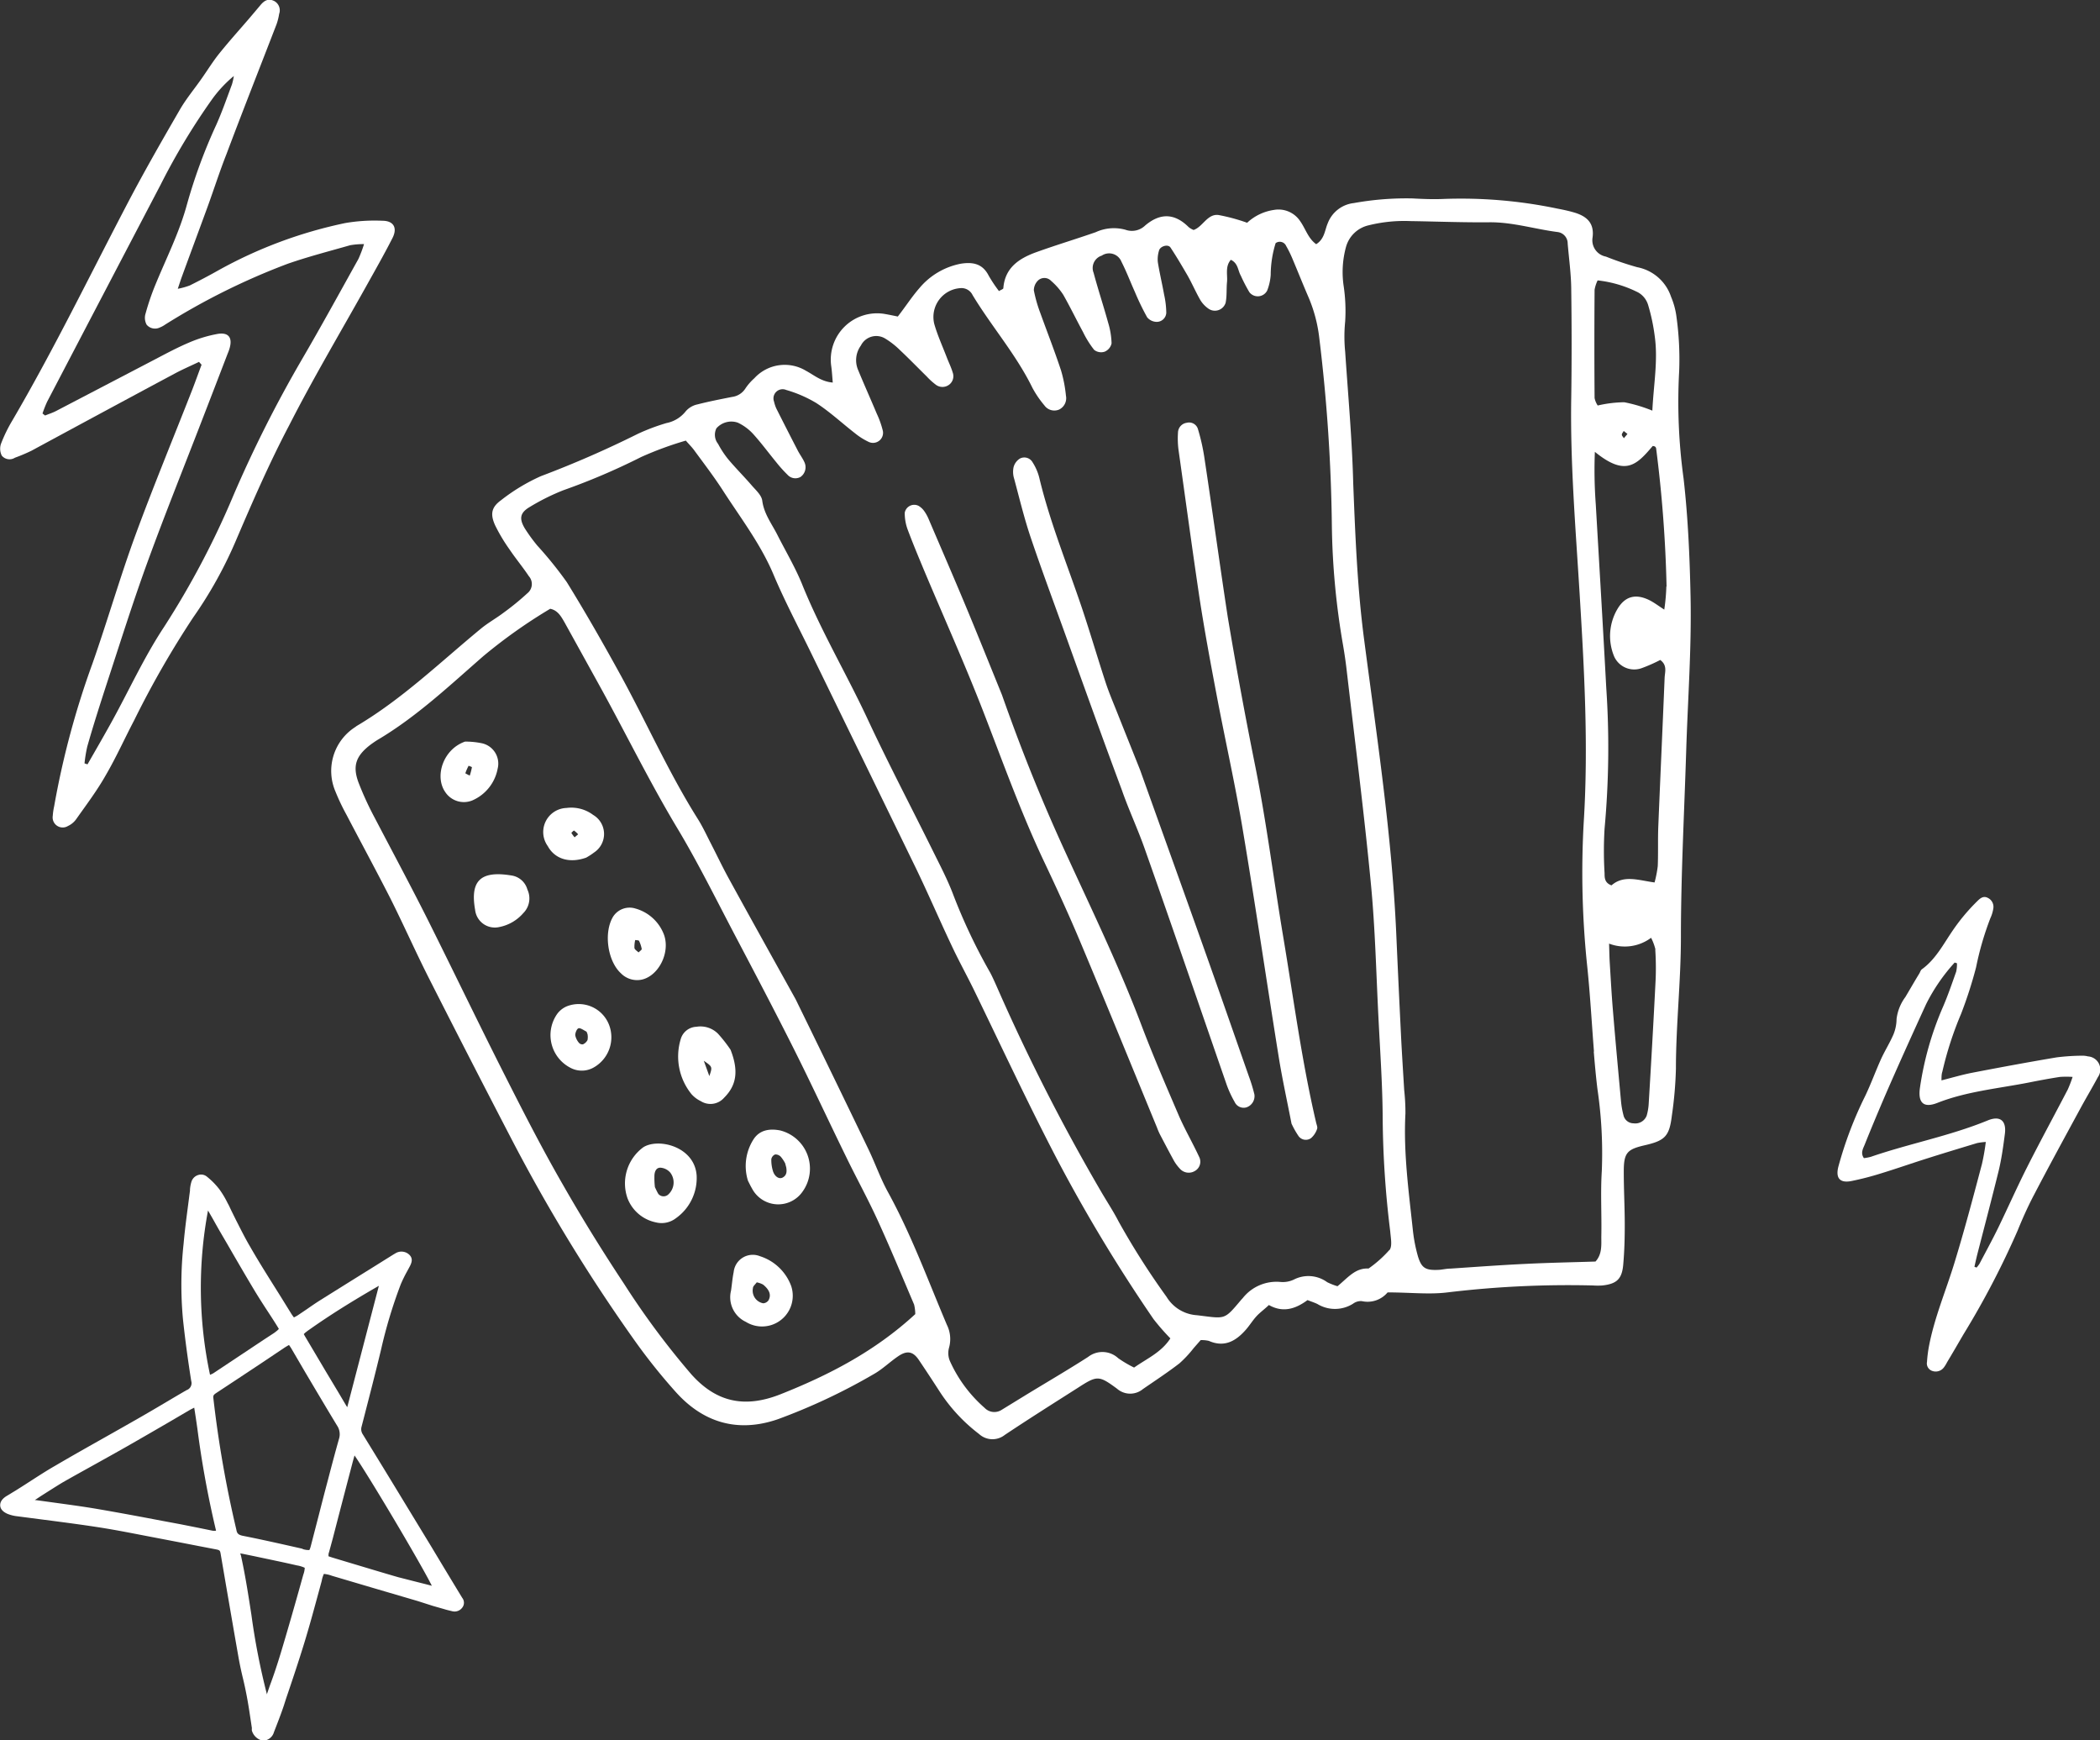 <svg id="Ebene_1" data-name="Ebene 1" xmlns="http://www.w3.org/2000/svg" viewBox="0 0 302.86 250.9"><rect x="0" y="0" width="302.86" height="250.9" fill="#333333" stroke="none"/><defs><style>.cls-1{fill:#fff;}</style></defs><title>Zeichenfläche 1</title><path class="cls-1" d="M66.66,230.39q-2.25-3.7-4.48-7.42l-4-6.57c-1.94-3.2-3.89-6.38-5.85-9.57a1.33,1.33,0,0,1-.19-1.1l.37-1.43c.82-3.18,1.67-6.47,2.45-9.72a69.23,69.23,0,0,1,2.83-9.38,19.11,19.11,0,0,1,.92-1.88l.4-.74c.31-.6.49-1.23-.22-1.78a1.65,1.65,0,0,0-1.87-.08l-.29.17-2.88,1.8q-3.81,2.37-7.61,4.75c-.69.43-1.35.89-2,1.34l-1.29.87h0c-.17.11-.35.2-.56.31h0c-.13-.17-.24-.32-.34-.47l-1.64-2.65c-1.46-2.33-3-4.74-4.37-7.14-.72-1.22-1.36-2.52-2-3.77-.34-.69-.69-1.38-1-2.06l-.2-.37a13.45,13.45,0,0,0-1.19-2,10.55,10.55,0,0,0-1.81-1.84,1.31,1.31,0,0,0-1.24-.24,1.47,1.47,0,0,0-1,1,5.13,5.13,0,0,0-.2,1.08l0,.18c-.1.74-.19,1.48-.29,2.22-.23,1.77-.47,3.6-.63,5.42a54.31,54.31,0,0,0-.09,10.93c.3,2.81.69,5.72,1.19,8.88a1.06,1.06,0,0,1-.67,1.31c-1.09.63-2.17,1.27-3.25,1.91s-2.37,1.4-3.56,2.08q-2.57,1.47-5.15,2.92c-2.32,1.31-4.65,2.62-7,4-1.21.69-2.39,1.46-3.53,2.19-.57.37-1.14.74-1.72,1.1-.29.19-.59.37-.89.55l-.89.54c-.78.49-.91,1-.89,1.36s.23.83,1.05,1.19a5.29,5.29,0,0,0,1.41.35l4,.52c2.62.34,5.32.69,8,1.11s5.48,1,8.14,1.5l3.39.65,2.62.51,2.29.44c.8.15.8.15.91.8l.81,4.74c.59,3.4,1.17,6.8,1.77,10.2.18,1,.4,2,.62,2.91s.37,1.63.53,2.46c.21,1.08.38,2.19.54,3.27l.21,1.39a.37.37,0,0,1,0,.11,2.48,2.48,0,0,0,0,.27,2.07,2.07,0,0,0,1.6,1.48h0a1.69,1.69,0,0,0,1.59-1.24c.49-1.26,1-2.55,1.43-3.84l.32-1c.89-2.62,1.8-5.33,2.62-8s1.52-5.3,2.23-7.9l.29-1.07a3.94,3.94,0,0,1,.31-1,4.48,4.48,0,0,1,1.16.27l6.36,1.88,6,1.76,2.22.71L64,232c.4.13.81.22,1.22.32a1.37,1.37,0,0,0,1.47-.55A1.13,1.13,0,0,0,66.66,230.39Zm-32-6.39a2.32,2.32,0,0,1,.38.05l1.65.34c2,.43,4.08.85,6.11,1.32a4.28,4.28,0,0,1,1.15.35,3.38,3.38,0,0,1-.21,1c-1.26,4.53-2.26,8-3.23,11.23-.48,1.58-1,3.18-1.58,4.72l-.42,1.22a.5.5,0,0,0,0,.13,99.73,99.73,0,0,1-2.25-11.5c-.44-2.84-.89-5.78-1.53-8.65h0A.9.9,0,0,1,34.64,224Zm8.86-.71c-2.75-.62-5.6-1.27-8.43-1.83-.73-.14-.91-.36-1-.88a162.26,162.26,0,0,1-3.33-19.07c0-.25,0-.37.42-.65q3.27-2.15,6.52-4.31L41,194.34c.21-.14.42-.26.68-.41l0,0c.12.18.23.33.32.48l2,3.42c1.53,2.58,3.05,5.15,4.61,7.72a2.22,2.22,0,0,1,.27,1.95c-.55,1.95-1.07,3.91-1.58,5.87q-.65,2.44-1.27,4.89l-1.2,4.64c-.13.49-.2.58-.23.6a2.75,2.75,0,0,1-.81-.1ZM39.79,192a3.15,3.15,0,0,1-.29.22l-1.44.94L30.78,198a3.26,3.26,0,0,1-.49.23A60.24,60.24,0,0,1,30,174.54l.7,1.22c.33.59.66,1.18,1,1.77l1.11,1.9c1.28,2.22,2.57,4.44,3.89,6.64.64,1.06,1.31,2.1,2,3.15.43.66.86,1.32,1.28,2,.15.24.23.39.24.39A2.39,2.39,0,0,1,39.79,192ZM50.08,202.9c-.06-.08-.11-.17-.17-.26l-1.1-1.86-1.8-3-3-5.06c-.14-.24-.19-.35-.2-.35h0a2.16,2.16,0,0,1,.38-.34c.12-.1.26-.2.45-.33,2.83-2,6-4,10-6.3Zm-2.65,21L48,221.8q1.39-5.37,2.8-10.74c.1-.39.21-.78.33-1.2,2.21,3.21,9.58,15.63,11.15,18.79l-.93-.24c-1.32-.33-2.64-.67-3.94-1-2.25-.65-4.49-1.33-6.73-2l-2.76-.83-.54-.18A1.52,1.52,0,0,1,47.43,223.86Zm-16.28-3.19a2,2,0,0,1-.5,0l-2-.41-2.67-.53-2.52-.47c-3.15-.6-6.42-1.21-9.64-1.76-1.9-.32-3.84-.58-5.72-.84l-2.91-.4-.18,0,1-.66c1-.63,2-1.27,2.95-1.85,1.59-.91,3.19-1.79,4.79-2.68s3-1.67,4.48-2.51c2-1.14,4-2.3,6-3.46l3.21-1.88.57-.29c.16,1,.31,2,.46,3.06A141.89,141.89,0,0,0,31.15,220.67Z"/><path class="cls-1" d="M28.7,52.18c-1.19.57-2.4,1.09-3.55,1.71C18.27,57.57,11.4,61.28,4.52,65A25.31,25.31,0,0,1,2.15,66,1.45,1.45,0,0,1,.26,65.7,2.21,2.21,0,0,1,.14,64a21.64,21.64,0,0,1,1.67-3.42C7.76,50.4,12.89,39.84,18.33,29.44c2.41-4.61,5-9.12,7.61-13.63.92-1.59,2.11-3,3.18-4.54.83-1.18,1.59-2.42,2.49-3.54C33,6,34.45,4.39,35.88,2.73c.56-.66,1.12-1.32,1.69-2s1.16-1,2-.57A1.52,1.52,0,0,1,40.26,2a8.56,8.56,0,0,1-.38,1.51C37.47,9.75,35,16,32.65,22.25c-1,2.54-1.82,5.12-2.75,7.67-1.21,3.31-2.44,6.61-3.65,9.92-.17.46-.32.93-.61,1.8a10.18,10.18,0,0,0,1.73-.48c1.4-.7,2.78-1.42,4.14-2.19A64.9,64.9,0,0,1,49.8,32.16a25.08,25.08,0,0,1,5.35-.33c1.59,0,2.2,1,1.47,2.46-1.23,2.42-2.58,4.78-3.9,7.15-3.7,6.62-7.57,13.13-11,19.86C38.86,66.73,36.41,72.37,34,78a60.67,60.67,0,0,1-6.12,11,135.59,135.59,0,0,0-8.54,14.88c-1.37,2.61-2.58,5.31-4.06,7.85C14,114,12.48,116,11,118.1a3,3,0,0,1-1.2,1,1.45,1.45,0,0,1-2.19-1.47,9.24,9.24,0,0,1,.2-1.37,122.23,122.23,0,0,1,5.52-20.57c2.15-6.11,3.94-12.34,6.16-18.42,2.61-7.11,5.51-14.11,8.27-21.16.45-1.17.87-2.35,1.31-3.52ZM6.13,59.62l.37.29c.52-.21,1.07-.38,1.57-.64l14.3-7.46c1.64-.86,3.28-1.74,5-2.46a18.85,18.85,0,0,1,4-1.2c1.57-.27,2.17.52,1.76,2a6.15,6.15,0,0,1-.29.82q-1.83,4.77-3.68,9.55c-2.64,6.85-5.39,13.67-7.9,20.56-2.08,5.71-3.9,11.5-5.79,17.27-1,3.08-2,6.18-2.88,9.28a19.7,19.7,0,0,0-.4,2.44l.43.14c1.19-2.08,2.4-4.16,3.56-6.27,2.48-4.51,4.63-9.23,7.46-13.51A122.37,122.37,0,0,0,33.71,71.32,180.69,180.69,0,0,1,43.44,52c2.83-4.84,5.52-9.76,8.25-14.66a18,18,0,0,0,.81-2.14,10.86,10.86,0,0,0-2,.16c-3,.86-6,1.63-9,2.67a98.13,98.13,0,0,0-17.69,8.78,3.51,3.51,0,0,1-.76.41,1.58,1.58,0,0,1-1.9-.4A2.07,2.07,0,0,1,21,45.19a35.51,35.51,0,0,1,1.46-4.25c1.56-3.79,3.42-7.46,4.5-11.45A76.84,76.84,0,0,1,31.19,18c.85-1.9,1.53-3.87,2.26-5.82a8.29,8.29,0,0,0,.27-1.22,18,18,0,0,0-3.11,3.32,95.7,95.7,0,0,0-7.43,12.32Q15,42.23,6.8,57.92A16.67,16.67,0,0,0,6.13,59.62Z"/><path class="cls-1" d="M280,155.78c1.6-.41,3-.82,4.32-1.08,4.09-.79,8.19-1.55,12.3-2.24a31.24,31.24,0,0,1,3.76-.24,3.14,3.14,0,0,1,.74.1,1.9,1.9,0,0,1,1.43,3c-.83,1.55-1.74,3.06-2.57,4.6-2.23,4.11-4.47,8.21-6.63,12.35-.89,1.69-1.67,3.44-2.39,5.21a122,122,0,0,1-7.81,14.95c-.78,1.34-1.56,2.69-2.35,4a4.72,4.72,0,0,1-.48.77,1.47,1.47,0,0,1-1.63.48,1.14,1.14,0,0,1-.78-1.31,18.78,18.78,0,0,1,.28-2.24c.78-4.12,2.44-8,3.65-11.95,1.46-4.75,2.73-9.56,4-14.36a31.58,31.58,0,0,0,.55-3.16,8.19,8.19,0,0,0-1.26.16c-2.45.74-4.9,1.48-7.35,2.26-2.15.68-4.28,1.43-6.44,2.09a41.84,41.84,0,0,1-4.37,1.13c-1.64.31-2.25-.45-1.85-2.05a55.66,55.66,0,0,1,3.9-10.27c.82-1.72,1.47-3.52,2.25-5.25.56-1.23,1.29-2.38,1.82-3.62a6,6,0,0,0,.43-2.18,6.65,6.65,0,0,1,1.27-3.17c.67-1.12,1.31-2.25,2-3.37.13-.21.2-.5.38-.63,2-1.44,3.12-3.66,4.47-5.62a28,28,0,0,1,3.57-4.25c.41-.41.87-.74,1.46-.43a1.43,1.43,0,0,1,.81,1.5,5.13,5.13,0,0,1-.43,1.43,43.48,43.48,0,0,0-2.06,7.08,62,62,0,0,1-2.17,6.73,49.62,49.62,0,0,0-2.69,8.3C280,154.9,280,155.24,280,155.78Zm4.79,26.89.27.1a4.44,4.44,0,0,0,.42-.55c.91-1.73,1.85-3.45,2.71-5.21,1.4-2.89,2.7-5.83,4.15-8.7,1.9-3.76,3.92-7.47,5.87-11.21a18.64,18.64,0,0,0,.7-1.82,13.57,13.57,0,0,0-1.83,0c-1.48.23-3,.51-4.44.8-4.43.87-9,1.28-13.22,2.94-2,.79-2.83,0-2.53-2.15a45.49,45.49,0,0,1,3.33-11.7c.71-1.65,1.3-3.37,1.9-5.07a4.83,4.83,0,0,0,.11-1.21l-.33-.1a26.5,26.5,0,0,0-4.12,6c-2,4.37-4,8.78-5.92,13.2-1,2.34-2,4.71-2.95,7.09-.23.56-.61,1.19-.1,1.91a6.67,6.67,0,0,0,1-.19c5.55-1.91,11.37-3,16.82-5.23,1.81-.76,2.76,0,2.51,1.93s-.48,3.59-.9,5.34c-1,4.06-2.06,8.08-3.1,12.12C285,181.54,284.87,182.11,284.75,182.67Z"/><path class="cls-1" d="M241,42.8a6.41,6.41,0,0,0-4.87-4.27A43.93,43.93,0,0,1,231.61,37a2.4,2.4,0,0,1-1.93-2.77c.28-2.15-.94-3.11-2.76-3.62-.76-.22-1.53-.38-2.31-.53a67.85,67.85,0,0,0-16.52-1.39c-1.46.06-2.94,0-4.41-.08a42.69,42.69,0,0,0-8.43.67,4.56,4.56,0,0,0-3.77,2.93c-.43,1-.45,2.24-1.66,3-1.17-.84-1.53-2.22-2.29-3.29a3.75,3.75,0,0,0-3.81-1.65,7.19,7.19,0,0,0-3.86,1.85A26.87,26.87,0,0,0,175.72,31c-1.6-.19-2.25,1.71-3.58,2.16a2.82,2.82,0,0,1-.7-.4c-2-2-4.08-2.11-6.28-.25a2.75,2.75,0,0,1-2.84.62,6.26,6.26,0,0,0-4.3.35c-2.87,1-5.77,1.87-8.62,2.9-2.44.89-4.48,2.23-4.7,5.18,0,.12-.33.22-.63.41a20.39,20.39,0,0,1-1.48-2.22c-.87-1.71-2.24-2-4-1.73a10.32,10.32,0,0,0-6,3.53c-1.1,1.26-2,2.67-3.11,4.09-.63-.13-1.29-.27-2-.39a6.68,6.68,0,0,0-7.61,7.48c.11.74.15,1.5.23,2.43-1.65-.13-2.7-1.08-3.85-1.69a5.93,5.93,0,0,0-7.46,1.07A7.67,7.67,0,0,0,107.51,56a2.67,2.67,0,0,1-1.92,1.23c-1.66.33-3.33.65-5,1.08a3.06,3.06,0,0,0-1.7,1A4.69,4.69,0,0,1,96.12,61,29.64,29.64,0,0,0,92,62.55a149.66,149.66,0,0,1-14,6.11,27.39,27.39,0,0,0-5.77,3.49c-1.37,1-1.55,2-.82,3.6a24.61,24.61,0,0,0,2.08,3.48c.88,1.31,1.9,2.53,2.78,3.85a1.7,1.7,0,0,1-.21,2.46,37.79,37.79,0,0,1-3.4,2.78c-1.08.82-2.28,1.48-3.32,2.34-5.84,4.81-11.3,10.11-17.87,14-.1.06-.18.14-.28.2a7.51,7.51,0,0,0-2.82,9.25,30.51,30.51,0,0,0,1.6,3.37c2.09,4,4.26,8,6.3,12,1.93,3.84,3.67,7.78,5.61,11.61q5.83,11.5,11.78,22.94A245.38,245.38,0,0,0,91.32,193a84.12,84.12,0,0,0,6.13,7.7c4,4.47,9,5.92,14.75,3.93A86.82,86.82,0,0,0,126,198.14c1.27-.71,2.34-1.78,3.56-2.6s2.07-.71,2.9.47c1,1.48,2,3,3,4.55a24.34,24.34,0,0,0,5.73,6.2,2.86,2.86,0,0,0,3.72.14c3.48-2.32,7-4.54,10.55-6.8,2.76-1.78,3-1.81,5.63.13a2.88,2.88,0,0,0,3.74.06c1.77-1.22,3.57-2.4,5.27-3.71a16.68,16.68,0,0,0,2.06-2.21l1-1.14a4.66,4.66,0,0,1,1.18.11c2.28,1,3.94,0,5.38-1.66.52-.6.94-1.29,1.47-1.87s1.14-1,1.81-1.64c2.09,1.19,3.93.5,5.57-.71.59.23,1,.36,1.42.56a4.88,4.88,0,0,0,5.16-.05,1.86,1.86,0,0,1,1.26-.36,3.77,3.77,0,0,0,3.71-1.26c3.24,0,6,.33,8.63,0a145.8,145.8,0,0,1,21-1,10.15,10.15,0,0,0,1.35,0c2.07-.23,2.82-.94,3-3s.22-3.84.22-5.76c0-2.6-.15-5.2-.14-7.8s.54-3.08,3-3.65c2.94-.67,3.57-1.3,3.93-4.25a56.75,56.75,0,0,0,.59-6.76c0-6.33.72-12.63.72-19,0-8.93.48-17.86.76-26.79.23-7.46.79-14.91.63-22.38-.12-5.66-.36-11.3-1-16.92a81,81,0,0,1-.64-15.57,44.21,44.21,0,0,0-.39-7.78A10.93,10.93,0,0,0,241,42.8ZM132,189.48c-5.81,5.36-12.44,8.78-19.39,11.54-5.42,2.16-9.45,1-12.9-2.85A115,115,0,0,1,90,185.11c-3.12-4.71-6.1-9.52-8.9-14.43-3-5.21-5.72-10.54-8.42-15.88-3.78-7.47-7.39-15-11.14-22.49-2.44-4.84-5-9.61-7.52-14.43A45.68,45.68,0,0,1,51.77,113c-1-2.54-.45-4,1.66-5.62.37-.27.74-.53,1.13-.76,5.57-3.32,10.27-7.76,15.13-12a75.24,75.24,0,0,1,9.66-6.84c1.11.22,1.6,1.15,2.09,2,1.66,3,3.28,5.93,4.92,8.9,3.83,6.92,7.27,14,11.37,20.82,3,5,5.62,10.33,8.36,15.53,2.84,5.4,5.68,10.8,8.42,16.26,2.58,5.15,5,10.38,7.54,15.56,1.48,3.05,3.11,6,4.53,9.11,1.83,4,3.52,8.08,5.25,12.14A6.1,6.1,0,0,1,132,189.48Zm31.54,7.7a16.94,16.94,0,0,1-2.27-1.34,3.35,3.35,0,0,0-4.35-.18c-2.95,1.89-6,3.67-9,5.5l-3.47,2.13A1.94,1.94,0,0,1,142,203a19.64,19.64,0,0,1-5-6.74,2.94,2.94,0,0,1-.13-1.94,4.61,4.61,0,0,0-.31-3.29c-2.74-6.45-5.12-13-8.53-19.2-1.09-2-1.83-4.14-2.81-6.17q-5-10.39-10.07-20.75c-.15-.3-.29-.61-.45-.91-3.18-5.73-6.38-11.46-9.53-17.21-.93-1.68-1.75-3.42-2.63-5.13-.62-1.2-1.19-2.45-1.91-3.59-4.17-6.62-7.33-13.78-11.07-20.62-2.5-4.56-5.08-9.08-7.81-13.5a56,56,0,0,0-4.25-5.27,24,24,0,0,1-1.8-2.47c-.86-1.43-.71-2.28.7-3.11a31.64,31.64,0,0,1,4.84-2.41,95.51,95.51,0,0,0,11.22-4.79,49.48,49.48,0,0,1,6.45-2.37c.48.56.94,1,1.32,1.55,1.34,1.82,2.71,3.62,3.94,5.51,2.57,4,5.46,7.74,7.34,12.15,1.68,4,3.69,7.76,5.57,11.63,5,10.26,10,20.51,15,30.79,1.77,3.66,3.38,7.41,5.12,11.09,1,2.15,2.15,4.23,3.2,6.36,4,8.23,7.87,16.55,12.11,24.66a230.37,230.37,0,0,0,13.85,22.93,32.65,32.65,0,0,0,2.43,2.78C167.48,195,165.46,195.86,163.57,197.18Zm36.83-16.94a17,17,0,0,1-3,2.67c-1.92-.11-3,1.35-4.48,2.55a9.12,9.12,0,0,1-1.48-.58,4.6,4.6,0,0,0-4.83-.37,3.72,3.72,0,0,1-1.95.33,6.2,6.2,0,0,0-5.39,2.32l-.23.25c-2.53,3-2.23,2.73-6.39,2.23a5.52,5.52,0,0,1-4.38-2.65,109.77,109.77,0,0,1-6.92-10.87c-.77-1.5-1.72-2.92-2.57-4.39a287.38,287.38,0,0,1-14.93-29.32c-.32-.72-.64-1.45-1-2.14a81.49,81.49,0,0,1-5.37-11.33c-.8-2.11-1.86-4.13-2.86-6.15-3.16-6.39-6.48-12.7-9.49-19.16s-6.78-12.79-9.48-19.53c-1-2.41-2.33-4.65-3.52-7-.81-1.6-1.92-3-2.17-4.92-.11-.79-.93-1.51-1.51-2.18-1.1-1.28-2.31-2.48-3.4-3.78A13.61,13.61,0,0,1,103.56,64a2.1,2.1,0,0,1-.24-2.24,2.86,2.86,0,0,1,3.08-.82,7.14,7.14,0,0,1,2.16,1.57c1.21,1.33,2.29,2.8,3.44,4.2a18.76,18.76,0,0,0,1.58,1.75,1.52,1.52,0,0,0,1.87.31,1.71,1.71,0,0,0,.57-2.11c-.27-.61-.7-1.16-1-1.76q-1.55-3-3.06-6a5.18,5.18,0,0,1-.33-1,1.32,1.32,0,0,1,1.76-1.67,18.2,18.2,0,0,1,4.33,1.88c2,1.3,3.73,2.92,5.61,4.38a9.63,9.63,0,0,0,2,1.25,1.45,1.45,0,0,0,2-1.59,13.26,13.26,0,0,0-.9-2.54c-.87-2.08-1.8-4.14-2.66-6.23a3.59,3.59,0,0,1,.39-3.56,2.47,2.47,0,0,1,3.51-1,11.67,11.67,0,0,1,2.12,1.66c1.32,1.24,2.58,2.54,3.87,3.81a9.54,9.54,0,0,0,1.25,1.14,1.59,1.59,0,0,0,1.9.09,1.53,1.53,0,0,0,.59-1.8c-.22-.75-.58-1.47-.86-2.2-.61-1.59-1.32-3.14-1.79-4.77a4.17,4.17,0,0,1,3.85-5.21,1.77,1.77,0,0,1,1.66,1c2.75,4.55,6.29,8.58,8.64,13.39a14.59,14.59,0,0,0,1.72,2.52,1.76,1.76,0,0,0,2.11.61,1.82,1.82,0,0,0,1-2,19.47,19.47,0,0,0-.71-3.65c-.92-2.79-2-5.54-3-8.31a19.67,19.67,0,0,1-.92-3.25,2,2,0,0,1,.63-1.43,1.34,1.34,0,0,1,1.86.08,9.42,9.42,0,0,1,1.75,2c1,1.76,1.89,3.6,2.86,5.39a14,14,0,0,0,1.6,2.56,1.63,1.63,0,0,0,1.51.26,1.69,1.69,0,0,0,1-1.2,11.27,11.27,0,0,0-.5-3c-.66-2.4-1.45-4.77-2.09-7.17a1.87,1.87,0,0,1,1.17-2.48,1.91,1.91,0,0,1,2.85.89c.72,1.41,1.28,2.9,1.93,4.34a36.31,36.31,0,0,0,1.77,3.66,1.81,1.81,0,0,0,1.41.66,1.38,1.38,0,0,0,1.35-1.3,12.72,12.72,0,0,0-.32-2.66c-.28-1.56-.65-3.1-.9-4.66a4.23,4.23,0,0,1,.17-1.65c.15-.64,1.32-1,1.67-.43.87,1.31,1.67,2.68,2.44,4,.67,1.18,1.2,2.43,1.88,3.6a4.18,4.18,0,0,0,1.16,1.21,1.62,1.62,0,0,0,2.46-.87c.2-1,.1-2,.2-3s-.3-2.22.55-3.19c1.07.51,1,1.53,1.44,2.29a23.42,23.42,0,0,0,1.24,2.39,1.53,1.53,0,0,0,2.56-.24,7.63,7.63,0,0,0,.51-2.28,15.59,15.59,0,0,1,.71-4.56,1,1,0,0,1,1.51.39,16.2,16.2,0,0,1,.9,1.82c.79,1.87,1.54,3.76,2.35,5.63a21.1,21.1,0,0,1,1.54,5.87,245.11,245.11,0,0,1,1.81,27.07,108.16,108.16,0,0,0,1.62,17.22c.21,1.23.39,2.46.53,3.7,1.19,10.22,2.5,20.44,3.48,30.68.62,6.41.76,12.87,1.09,19.31.24,4.86.59,9.72.61,14.58a140,140,0,0,0,1.09,16.24C200.57,178.52,200.82,179.65,200.4,180.24Zm29.48-28.62c.15,1.8.31,3.61.53,5.4a63.22,63.22,0,0,1,.63,11.83c-.2,3.15,0,6.33-.07,9.49,0,1.22.12,2.51-.84,3.56-3.36.11-6.74.17-10.11.34-3.61.17-7.22.44-10.82.68-.57,0-1.13.15-1.69.18-1.91.09-2.48-.26-3-2a22.64,22.64,0,0,1-.71-3.65c-.6-5.62-1.38-11.23-1.08-16.9a29.62,29.62,0,0,0-.18-3.39c-.16-2.7-.34-5.41-.47-8.12q-.36-7.29-.68-14.56c-.64-14.14-2.78-28.12-4.61-42.13-1-7.52-1.29-15.08-1.59-22.66C195,63.34,194.42,57,194,50.72a22,22,0,0,1,0-4.37,24.5,24.5,0,0,0-.21-5.05,13.73,13.73,0,0,1,.33-5.7,4.4,4.4,0,0,1,3.25-3.11,21.32,21.32,0,0,1,6.05-.61c3.84.06,7.69.21,11.53.17,3.32,0,6.47,1,9.71,1.41a1.66,1.66,0,0,1,1.43,1.66c.18,2.14.48,4.28.51,6.42.07,5.31.08,10.62,0,15.93-.15,9.4.64,18.75,1.21,28.11.67,10.94,1.28,21.9.6,32.87a129.19,129.19,0,0,0,.51,21C229.34,143.5,229.56,147.57,229.88,151.62Zm8.87-14.7a40.34,40.34,0,0,1,.05,4.4c-.3,6-.64,11.93-1,17.89a7.8,7.8,0,0,1-.29,1.66,1.75,1.75,0,0,1-1.89,1.1,1.49,1.49,0,0,1-1.46-1.19,12.19,12.19,0,0,1-.35-2c-.4-4.38-.81-8.76-1.17-13.14-.19-2.25-.31-4.5-.45-6.76-.05-.77-.06-1.55-.1-2.82a6.34,6.34,0,0,0,6.06-.84A7.53,7.53,0,0,1,238.75,136.92Zm1.6-52.35a28.76,28.76,0,0,1-.3,3.33c-.85-.55-1.44-1-2.1-1.34-2-1-3.54-.61-4.64,1.23a7.66,7.66,0,0,0-.49,6.86,3.17,3.17,0,0,0,4,1.68,22.81,22.81,0,0,0,2.65-1.17c1.06.78.66,1.75.63,2.59-.29,7.12-.62,14.24-.91,21.36-.08,1.92,0,3.85-.08,5.77a16.23,16.23,0,0,1-.46,2.36c-2.28-.3-4.44-1.14-6.21.42-1-.36-1-1.1-1-1.75a53.2,53.2,0,0,1,0-6.44,127.92,127.92,0,0,0,.24-20.34c-.47-8.81-1-17.62-1.51-26.43a67.18,67.18,0,0,1-.13-7.55c4.39,3.58,6,1.92,8.34-.84a.94.94,0,0,1,.3.06.46.46,0,0,1,.19.25A187.54,187.54,0,0,1,240.35,84.57ZM233.9,62.68c0-.18.18-.36.27-.54l.54.43-.52.62C234.09,63,233.9,62.85,233.9,62.68Zm4.75-14.16c.48,3.5-.17,6.95-.35,10.69A21.59,21.59,0,0,0,234.25,58a17.75,17.75,0,0,0-3.83.47,3,3,0,0,1-.45-1.08q-.06-7.8,0-15.61a5,5,0,0,1,.44-1.35,17.06,17.06,0,0,1,5.85,1.74,3.09,3.09,0,0,1,1.42,1.77A27.94,27.94,0,0,1,238.65,48.52Z"/><path class="cls-1" d="M173.67,65.83a29.35,29.35,0,0,0-.9-3.95,1.33,1.33,0,0,0-1.61-.92,1.46,1.46,0,0,0-1.27,1.4,12.73,12.73,0,0,0,.1,2.69c1,7.06,1.95,14.12,3,21.16.72,4.69,1.59,9.37,2.47,14,1.22,6.45,2.67,12.85,3.75,19.31,1.84,10.93,3.44,21.9,5.2,32.85.52,3.23,1.23,6.44,1.85,9.64a12.72,12.72,0,0,0,1,1.78,1.29,1.29,0,0,0,1.81.32,3,3,0,0,0,.88-1.33c.1-.26-.09-.65-.16-1-2.06-8.82-3.23-17.8-4.73-26.73-1.36-8.14-2.39-16.34-4-24.43-1.45-7.21-2.79-14.44-4-21.69C175.89,81.28,174.84,73.54,173.67,65.83Z"/><path class="cls-1" d="M170.07,161c-1.87-4.36-3.76-8.72-5.44-13.15-3.2-8.47-7.15-16.61-10.91-24.82-3.16-6.89-6.06-13.88-9.22-22.84-1.15-2.82-3-7.44-4.89-12s-3.8-8.94-5.71-13.41a5.91,5.91,0,0,0-.67-1.17,2.68,2.68,0,0,0-.75-.67,1.39,1.39,0,0,0-2,1,6.89,6.89,0,0,0,.38,2.3c.74,2,1.58,4,2.41,6,2.85,6.77,5.86,13.47,8.52,20.31,2.82,7.27,5.44,14.61,8.78,21.67,1.84,3.88,3.63,7.78,5.29,11.74,3.72,8.85,7.35,17.75,11,26.62a9.82,9.82,0,0,0,.4.94c.68,1.3,1.36,2.6,2.07,3.89a6.09,6.09,0,0,0,.81,1.08,1.7,1.7,0,0,0,2.15.37,1.53,1.53,0,0,0,.65-2.05C172,164.79,170.92,162.92,170.07,161Z"/><path class="cls-1" d="M147.09,66.12a2.08,2.08,0,0,0-.92,1.27,3.3,3.3,0,0,0,.1,1.67c.76,2.83,1.45,5.7,2.39,8.48,1.63,4.82,3.41,9.58,5.13,14.37,2.64,7.34,5.27,14.69,8,22,1,2.87,2.31,5.65,3.32,8.53,4,11.31,7.87,22.64,11.81,34a15.59,15.59,0,0,0,1.14,2.45,1.43,1.43,0,0,0,1.7.78,1.71,1.71,0,0,0,1.15-1.86,23.43,23.43,0,0,0-.79-2.59c-2.17-6.19-4.32-12.39-6.52-18.56-2.88-8.1-5.79-16.18-9.17-25.62-.72-1.82-2-5-3.24-8.12-.58-1.47-1.21-2.93-1.71-4.43-1.16-3.54-2.21-7.12-3.39-10.66-2.12-6.32-4.67-12.5-6.22-19a7.48,7.48,0,0,0-.94-2.15A1.37,1.37,0,0,0,147.09,66.12Z"/><path class="cls-1" d="M92.78,165.42a6.46,6.46,0,0,0-2.28,7.36,5.57,5.57,0,0,0,4.08,3.47,3.38,3.38,0,0,0,2.89-.59,7.1,7.1,0,0,0,3-6.16C100.18,165.3,94.94,164.05,92.78,165.42Zm3.66,6.75a1,1,0,0,1-1.48,0c-.18-.28-.31-.59-.51-1a11.57,11.57,0,0,1-.07-1.59c0-.57.21-1.24.89-1.21a2.06,2.06,0,0,1,1.39.7A2.33,2.33,0,0,1,96.44,172.17Z"/><path class="cls-1" d="M112.53,163c-1.51-.3-3-.1-3.89,1.33a7.13,7.13,0,0,0-.77,5.92c.16.31.35.72.58,1.11a4.27,4.27,0,0,0,7.3.45A5.68,5.68,0,0,0,112.53,163Zm.86,5.31c.09.57.1,1.12-.48,1.46s-1.25-.19-1.46-1a5.29,5.29,0,0,1-.21-1.63.9.9,0,0,1,.55-.68,1.05,1.05,0,0,1,.84.36,5,5,0,0,1,.61.93C113.33,168.12,113.37,168.22,113.39,168.33Z"/><path class="cls-1" d="M98.17,149.84a8.62,8.62,0,0,0,1.57,7.94,4.32,4.32,0,0,0,1.34,1,2.61,2.61,0,0,0,3.37-.52c1.79-1.79,2.09-3.89.91-6.9a20.58,20.58,0,0,0-1.81-2.31,3.58,3.58,0,0,0-3.12-1A2.45,2.45,0,0,0,98.17,149.84Zm4.13,5.32-.8-2.21C102.76,153.82,102.76,153.82,102.3,155.16Z"/><path class="cls-1" d="M109.6,181.13a2.77,2.77,0,0,0-3.79,2.29c-.18.87-.25,1.78-.38,2.67a3.92,3.92,0,0,0,2.14,4.51,4.43,4.43,0,0,0,6.53-5.18A7.08,7.08,0,0,0,109.6,181.13Zm1.24,6.35a1,1,0,0,1-.77.44,1.85,1.85,0,0,1-1.48-2.2c0-.27.33-.51.55-.82a3.1,3.1,0,0,1,.92.33C111,186,111.24,186.73,110.84,187.48Z"/><path class="cls-1" d="M88.41,132.19c-1.37,2.28-.79,6.39,1.14,8.15a3.26,3.26,0,0,0,3.1.89c2.38-.61,4-3.88,3.13-6.4A6.16,6.16,0,0,0,91.64,131,2.82,2.82,0,0,0,88.41,132.19Zm3.75,3.47a4.42,4.42,0,0,1,.39,1.18c0,.12-.25.28-.46.49-.21-.21-.54-.39-.59-.63a4.22,4.22,0,0,1,.11-1.16C91.8,135.58,92.1,135.56,92.16,135.66Z"/><path class="cls-1" d="M85.69,153.88a5,5,0,0,0,2.14-6.13,4.69,4.69,0,0,0-6.11-2.64,3.37,3.37,0,0,0-1.3,1,5.3,5.3,0,0,0,1.73,7.79A3.48,3.48,0,0,0,85.69,153.88Zm-2.17-3.49a2.36,2.36,0,0,1-.56-1.13c0-.35.24-.95.5-1s.72.28,1.08.47c.08,0,.1.19.19.37a2.29,2.29,0,0,1,0,.87,1.38,1.38,0,0,1-.65.61A.64.64,0,0,1,83.52,150.39Z"/><path class="cls-1" d="M68.1,115.42a6.23,6.23,0,0,0,3.67-4.58,3,3,0,0,0-2.23-3.66,11.69,11.69,0,0,0-2.47-.25c-3.16,1.1-4.43,5-2.86,7.27A3.22,3.22,0,0,0,68.1,115.42Zm-.51-5s.48.16.47.21a9.26,9.26,0,0,1-.31,1.2,6.54,6.54,0,0,1-.64-.33A7.41,7.41,0,0,1,67.59,110.4Z"/><path class="cls-1" d="M76.06,128.26a2.8,2.8,0,0,0-2.15-2c-4.71-.82-6.11.82-5.39,4.93A2.86,2.86,0,0,0,72,133.67a6.11,6.11,0,0,0,3.46-2A3,3,0,0,0,76.06,128.26Z"/><path class="cls-1" d="M84.54,123.66a9.54,9.54,0,0,0,1.15-.75,3.19,3.19,0,0,0-.15-5.41,5.24,5.24,0,0,0-3.84-1A3.47,3.47,0,0,0,79,122C80,123.84,82.1,124.53,84.54,123.66Zm-1.75-3.9a3.74,3.74,0,0,1,.59.54l-.51.43a4,4,0,0,1-.47-.64S82.74,119.73,82.79,119.76Z"/></svg>